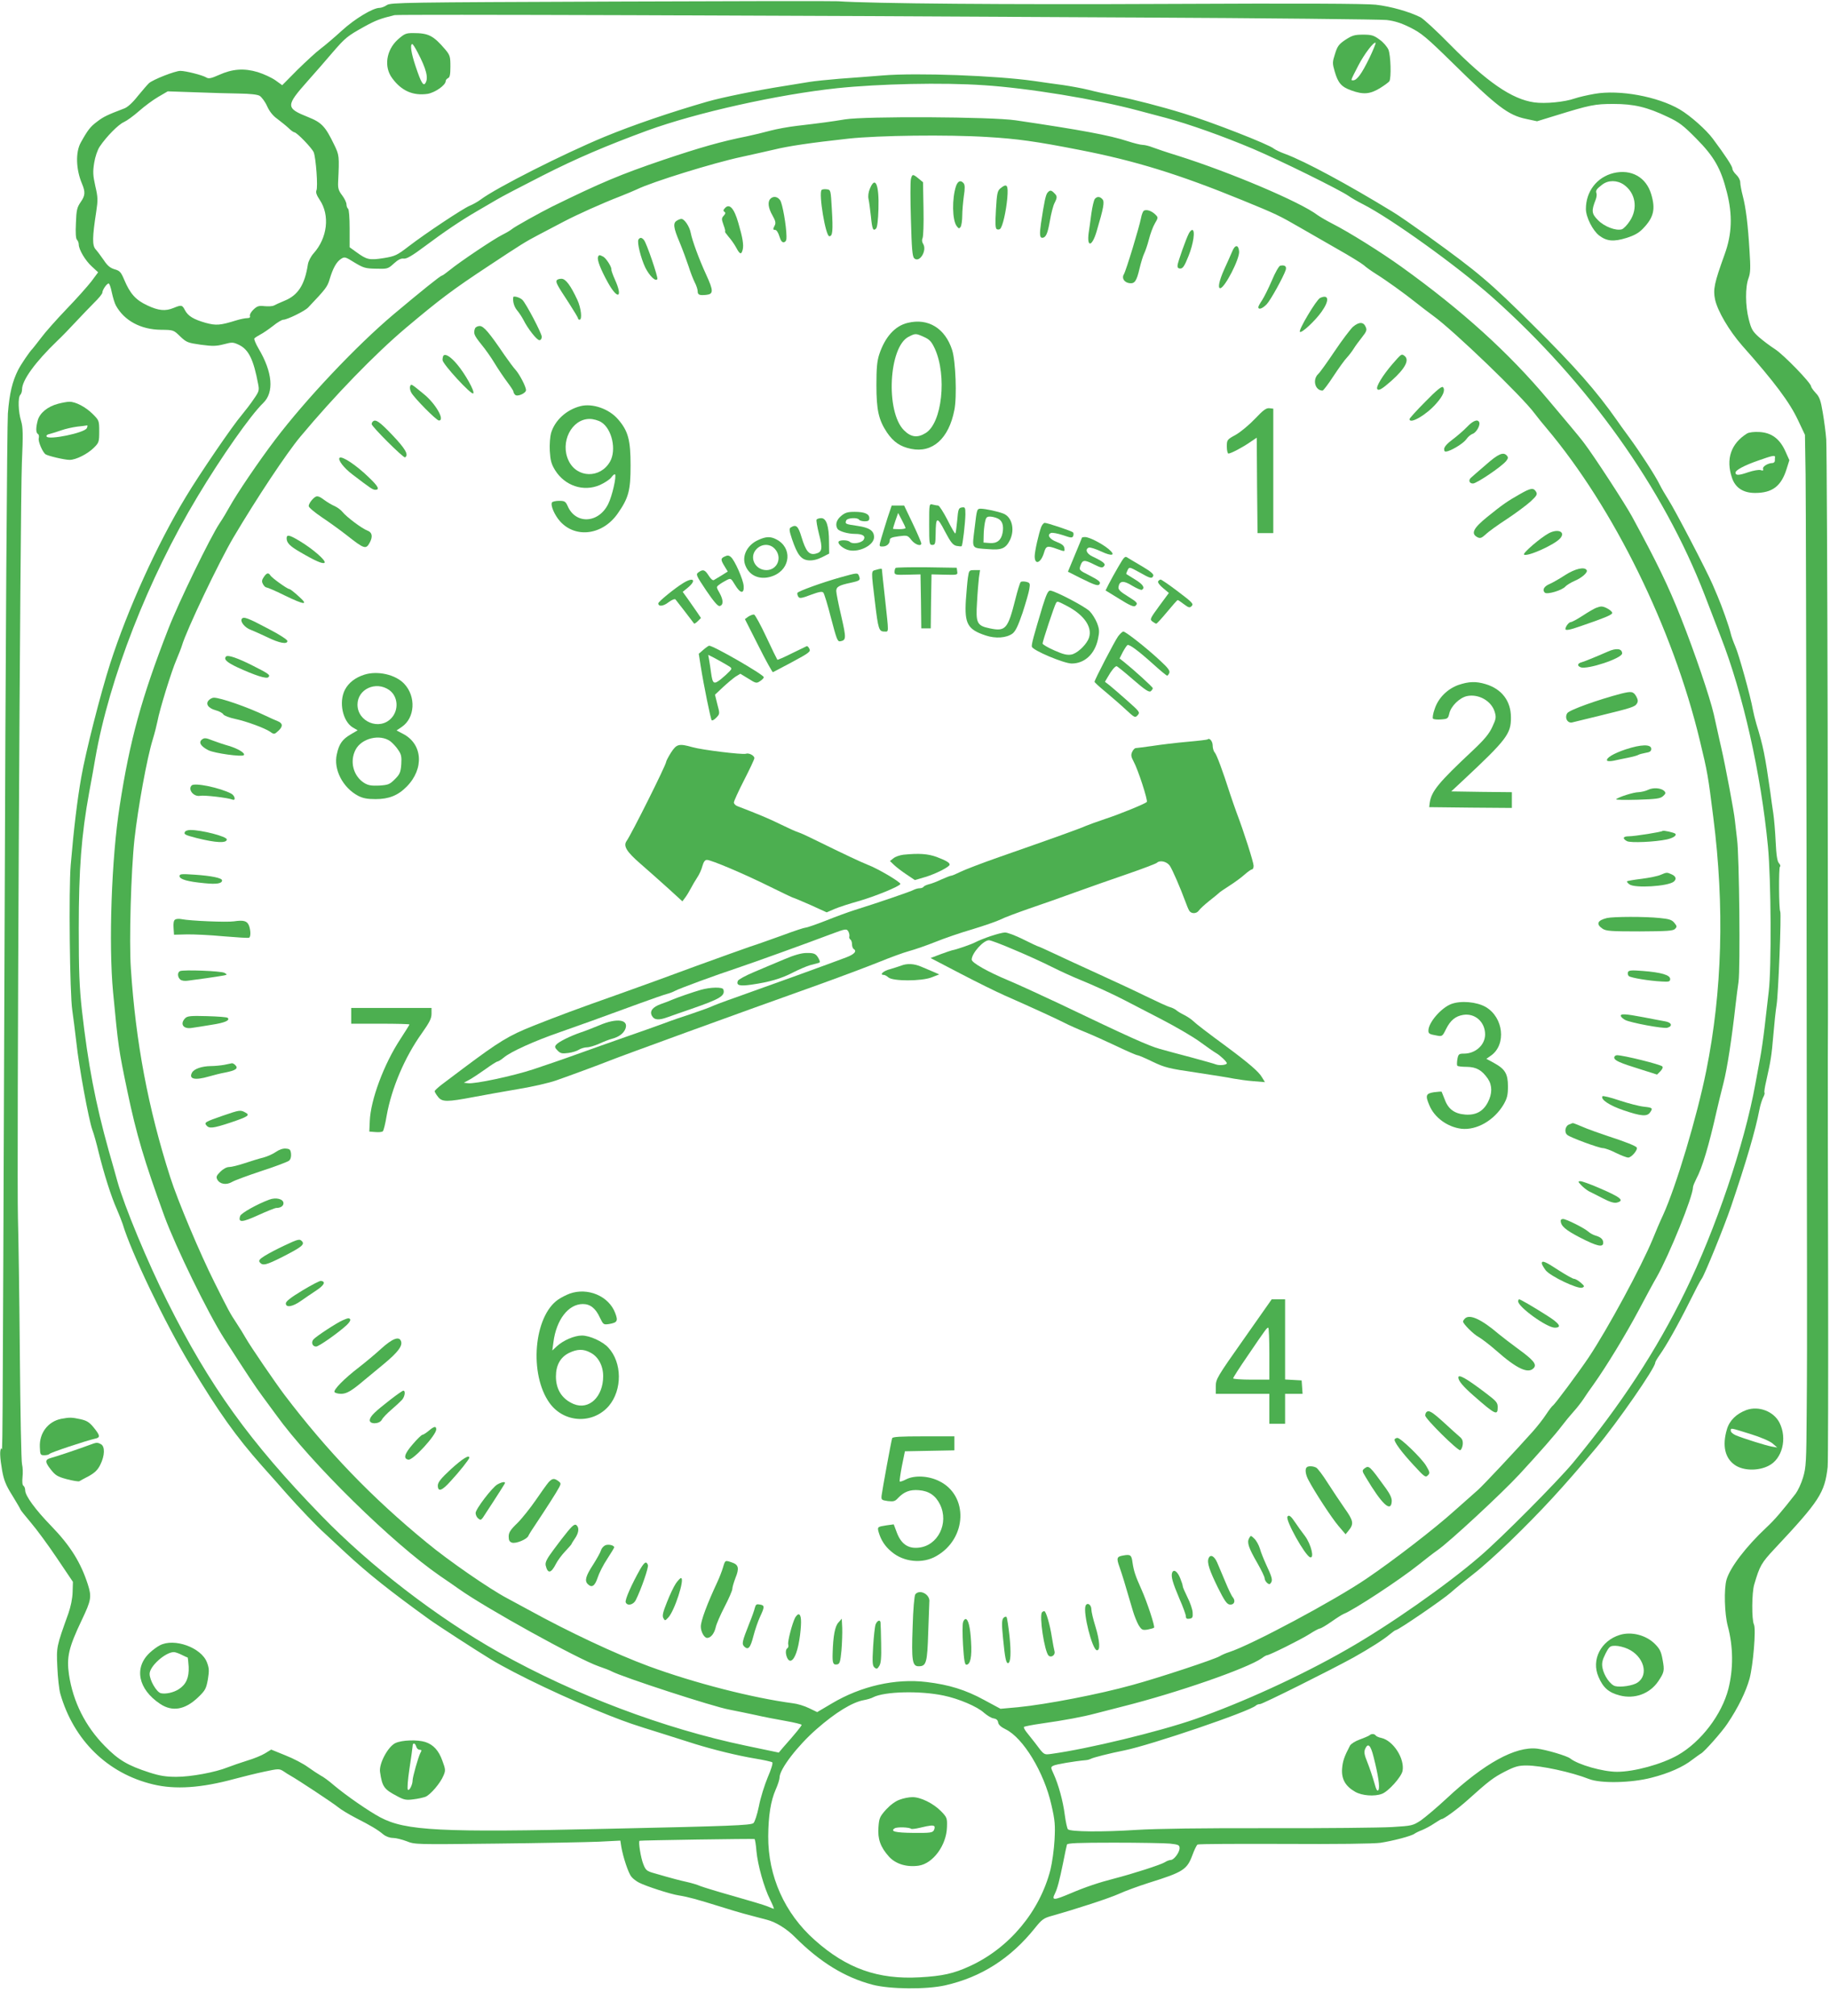 <?xml version="1.0" standalone="no"?>
<!DOCTYPE svg PUBLIC "-//W3C//DTD SVG 20010904//EN"
 "http://www.w3.org/TR/2001/REC-SVG-20010904/DTD/svg10.dtd">
<svg version="1.0" xmlns="http://www.w3.org/2000/svg"
 width="1162pt" height="1280pt" viewBox="0 0 1162 1280"
 preserveAspectRatio="xMidYMid meet">
<g transform="translate(0,1280) scale(0.1,-0.1)"
fill="#4caf50" stroke="none">
<path d="M3880 12790 c-1308 -5 -1398 -6 -1423 -22 -14 -10 -36 -18 -47 -18
-42 0 -157 -69 -240 -145 -47 -43 -107 -94 -135 -115 -27 -20 -93 -81 -147
-134 l-96 -97 -43 31 c-24 17 -74 40 -112 52 -87 26 -161 21 -247 -18 -49 -22
-66 -25 -80 -16 -24 15 -131 42 -165 42 -33 0 -173 -55 -199 -78 -10 -9 -42
-47 -72 -83 -32 -41 -65 -71 -86 -78 -105 -40 -131 -52 -171 -83 -43 -32 -59
-52 -104 -133 -34 -61 -31 -169 7 -260 23 -54 21 -77 -7 -117 -24 -35 -28 -51
-31 -135 -3 -62 -1 -98 7 -106 6 -6 11 -19 11 -29 0 -32 41 -102 83 -140 l40
-37 -43 -58 c-25 -32 -96 -112 -160 -178 -63 -66 -135 -147 -159 -180 -25 -33
-50 -64 -55 -70 -17 -16 -72 -97 -91 -134 -37 -74 -55 -149 -65 -276 -5 -74
-15 -1492 -21 -3310 -14 -3637 -12 -3251 -21 -3261 -11 -11 -9 -59 6 -144 11
-60 24 -92 65 -157 28 -46 51 -85 51 -88 0 -3 30 -40 66 -83 36 -42 111 -144
166 -226 l101 -150 -2 -65 c-1 -41 -12 -93 -27 -136 -76 -212 -76 -211 -70
-340 3 -66 11 -142 19 -170 85 -295 300 -506 589 -575 141 -34 305 -23 518 35
52 14 137 35 189 46 89 19 94 19 120 3 14 -10 35 -23 46 -29 45 -25 272 -175
302 -200 18 -15 68 -45 110 -67 98 -50 140 -75 176 -105 17 -14 42 -23 62 -23
19 0 58 -10 87 -21 52 -21 59 -21 568 -15 283 3 577 9 652 12 l137 7 6 -39
c11 -65 45 -168 64 -190 9 -12 31 -29 49 -38 45 -23 199 -73 252 -81 57 -9
116 -25 260 -70 63 -20 131 -40 150 -45 19 -5 53 -14 75 -20 22 -6 56 -15 76
-20 55 -14 126 -58 177 -110 159 -159 315 -255 492 -302 111 -29 343 -31 462
-4 229 52 415 171 569 363 44 55 56 64 107 78 160 45 365 112 427 140 39 18
124 49 190 70 218 68 242 84 276 175 12 33 27 64 33 68 6 4 254 5 551 4 328
-2 567 1 610 7 79 12 198 43 217 58 7 5 29 16 48 23 19 8 54 26 77 42 23 15
44 28 48 28 13 0 102 65 162 119 139 125 165 144 238 182 65 33 87 39 138 39
91 0 285 -42 397 -86 74 -29 268 -25 395 8 111 28 203 69 261 115 22 16 46 34
55 39 22 12 135 140 167 189 70 104 118 204 141 286 23 87 42 314 28 344 -15
30 -14 204 2 255 35 119 45 136 130 227 285 304 317 354 336 518 3 27 4 556 3
1175 -2 619 -2 1260 -2 1425 1 165 1 314 1 330 0 17 -1 815 -2 1775 -2 960 -6
1779 -9 1820 -3 41 -13 118 -22 170 -13 79 -21 100 -45 125 -16 17 -29 36 -29
41 0 22 -173 200 -228 236 -31 20 -78 55 -104 78 -40 36 -48 50 -64 113 -22
85 -23 205 -1 262 12 33 13 65 6 170 -10 168 -23 275 -43 351 -9 34 -16 73
-16 86 0 14 -11 35 -25 48 -14 13 -25 31 -25 39 0 16 -45 84 -124 190 -43 58
-144 147 -210 186 -140 82 -383 127 -541 99 -46 -8 -102 -21 -125 -29 -65 -23
-189 -35 -259 -25 -141 20 -299 129 -533 366 -84 86 -169 164 -188 174 -72 36
-188 69 -284 80 -69 7 -477 9 -1320 5 -1031 -5 -1871 2 -2096 17 -25 2 -673 1
-1440 -2z m3320 -101 c844 -4 1567 -12 1605 -16 50 -6 92 -19 150 -48 70 -35
102 -61 270 -226 282 -277 351 -330 465 -354 l70 -15 117 36 c220 68 250 74
368 74 130 0 214 -20 344 -82 73 -34 100 -55 181 -137 114 -115 157 -190 195
-341 37 -145 33 -265 -14 -395 -66 -183 -74 -222 -61 -286 16 -74 89 -198 172
-293 207 -233 302 -361 355 -474 l44 -93 4 -252 c2 -139 4 -1208 6 -2377 1
-1169 2 -2375 3 -2680 1 -305 0 -710 -2 -899 -2 -315 -4 -349 -23 -412 -11
-38 -33 -84 -47 -103 -85 -109 -133 -166 -186 -215 -130 -122 -230 -253 -253
-331 -17 -59 -13 -216 8 -295 35 -131 36 -270 4 -398 -42 -164 -174 -337 -321
-421 -102 -58 -277 -106 -386 -106 -90 0 -248 45 -298 85 -20 16 -151 55 -209
62 -138 16 -336 -93 -575 -316 -61 -57 -135 -119 -163 -139 -52 -34 -56 -35
-186 -43 -73 -4 -423 -8 -777 -7 -426 1 -713 -3 -845 -11 -215 -14 -418 -12
-434 4 -5 6 -14 47 -20 92 -11 86 -39 190 -71 260 -19 41 -19 43 -1 52 15 8
129 28 207 35 11 1 24 5 30 8 12 8 123 36 214 54 168 34 797 248 835 285 5 5
17 9 26 9 16 0 443 213 594 296 100 56 193 115 230 147 18 15 35 27 39 27 15
0 300 195 348 238 29 26 94 79 143 117 50 38 153 131 231 206 199 193 336 341
551 598 132 158 373 505 373 538 0 6 13 28 28 49 42 59 115 188 189 336 36 73
71 140 78 148 17 21 145 335 187 460 95 280 154 480 180 615 5 27 16 61 23 76
8 14 12 29 9 31 -3 3 2 36 11 74 29 130 34 159 45 289 6 72 15 159 21 195 11
68 31 579 23 592 -9 14 -10 279 -2 285 5 3 3 12 -6 22 -11 12 -17 50 -21 136
-3 66 -10 147 -15 180 -5 33 -14 94 -19 135 -34 237 -45 292 -89 435 -8 28
-18 68 -22 90 -14 81 -89 351 -111 400 -12 28 -26 66 -30 85 -9 40 -57 175
-83 235 -9 22 -24 56 -32 75 -40 92 -237 470 -280 537 -18 28 -43 71 -55 95
-29 59 -121 201 -194 301 -33 45 -68 93 -77 107 -131 187 -268 343 -533 605
-276 274 -345 333 -665 564 -91 65 -194 137 -230 158 -283 173 -554 319 -678
365 -31 11 -64 27 -73 34 -31 27 -397 170 -574 224 -139 43 -317 89 -420 109
-60 12 -144 30 -185 41 -41 10 -113 23 -160 30 -47 6 -130 18 -185 26 -239 34
-744 53 -960 35 -77 -6 -201 -16 -275 -21 -74 -6 -160 -15 -190 -20 -30 -5
-102 -17 -160 -26 -172 -27 -394 -72 -488 -99 -235 -68 -470 -148 -652 -223
-263 -109 -688 -324 -788 -399 -17 -13 -49 -31 -69 -39 -45 -19 -280 -175
-388 -258 -74 -57 -86 -63 -160 -75 -90 -14 -106 -10 -172 38 l-43 31 0 119
c0 69 -4 122 -10 126 -5 3 -10 16 -10 27 0 12 -12 37 -27 57 -23 30 -28 45
-26 86 8 166 7 170 -25 236 -56 116 -79 141 -164 175 -145 58 -145 71 -4 230
45 50 115 131 156 179 85 98 94 105 205 167 71 39 100 50 190 72 23 6 2449 -2
4695 -15z m-954 -430 c280 -18 714 -89 978 -160 39 -10 121 -32 181 -48 148
-40 359 -115 551 -196 174 -74 547 -258 607 -299 21 -15 62 -38 90 -52 181
-92 602 -395 824 -592 607 -541 1085 -1211 1348 -1892 37 -96 83 -215 102
-265 140 -358 255 -869 299 -1330 20 -210 23 -771 5 -920 -6 -55 -18 -156 -26
-225 -8 -69 -21 -159 -29 -200 -8 -41 -21 -115 -30 -163 -70 -385 -251 -919
-445 -1317 -184 -377 -411 -723 -712 -1087 -97 -117 -458 -481 -593 -596 -212
-183 -575 -437 -845 -591 -289 -166 -665 -338 -964 -442 -231 -80 -677 -188
-909 -220 -51 -7 -47 -9 -107 71 -17 22 -41 52 -53 67 -12 15 -19 30 -16 33 3
3 52 13 109 21 154 22 265 43 344 64 39 10 117 30 175 45 346 87 788 241 882
306 14 11 29 19 33 19 15 0 216 100 269 134 31 20 61 36 67 36 6 0 39 19 73
43 34 24 69 46 77 49 65 25 357 217 477 313 41 33 95 75 121 93 77 54 405 358
519 481 129 140 226 250 272 311 19 25 51 64 71 86 21 23 49 59 63 80 14 22
43 64 65 94 79 111 200 309 286 470 48 91 99 185 114 210 80 141 231 513 231
572 0 7 10 31 21 53 37 68 80 211 129 430 10 44 30 125 44 180 23 90 52 276
77 500 5 44 13 107 18 140 12 82 5 799 -9 905 -5 47 -12 101 -14 121 -4 49
-61 351 -86 459 -4 19 -13 55 -18 80 -6 25 -19 86 -30 135 -25 108 -120 389
-208 611 -80 203 -153 353 -311 644 -44 81 -242 385 -303 465 -16 22 -55 69
-85 105 -30 36 -94 112 -142 169 -252 301 -549 570 -933 846 -132 95 -339 224
-442 276 -35 18 -76 42 -93 54 -109 83 -553 271 -885 376 -69 21 -142 46 -163
54 -20 8 -48 15 -61 15 -13 0 -57 11 -97 24 -113 37 -295 71 -709 132 -152 23
-958 27 -1085 6 -85 -14 -151 -23 -305 -41 -52 -6 -129 -20 -170 -31 -41 -11
-106 -27 -145 -35 -165 -33 -298 -71 -530 -149 -277 -94 -400 -146 -710 -298
-76 -38 -238 -128 -255 -143 -8 -7 -35 -23 -59 -35 -55 -27 -272 -173 -333
-223 -25 -20 -48 -37 -52 -37 -9 0 -132 -99 -307 -246 -236 -199 -557 -539
-752 -796 -104 -137 -241 -339 -290 -427 -17 -31 -44 -76 -61 -101 -59 -87
-263 -507 -328 -675 -169 -434 -244 -706 -308 -1122 -52 -330 -71 -878 -42
-1183 33 -345 34 -357 91 -630 57 -272 106 -438 234 -790 72 -197 277 -617
381 -780 143 -223 198 -306 242 -365 29 -39 68 -92 86 -117 219 -305 743 -819
1043 -1025 44 -30 98 -67 120 -83 172 -122 752 -443 886 -490 35 -12 72 -26
82 -32 70 -37 647 -225 747 -243 47 -9 123 -25 170 -35 47 -11 131 -27 188
-37 56 -10 102 -21 102 -25 0 -7 -40 -56 -118 -144 l-27 -32 -210 44 c-521
109 -1084 322 -1566 592 -393 221 -818 548 -1129 869 -453 466 -709 822 -976
1356 -126 250 -275 609 -319 767 -7 25 -31 113 -55 195 -84 301 -131 546 -170
891 -16 147 -20 244 -20 521 0 374 17 592 66 861 14 75 32 173 39 217 89 508
336 1141 648 1660 152 254 339 520 418 596 71 68 60 196 -30 347 -17 29 -29
58 -26 63 4 5 21 16 38 25 18 9 54 34 81 55 27 22 56 39 65 39 24 0 137 55
158 78 112 118 122 131 136 179 21 70 43 110 72 129 23 15 27 14 86 -23 57
-34 69 -38 137 -39 72 -2 76 -1 113 33 26 24 46 34 63 31 18 -2 53 18 133 78
126 94 228 163 333 224 41 24 98 57 125 73 28 17 158 85 290 152 214 109 407
191 665 286 313 114 829 229 1205 269 268 28 670 37 931 19z m-4726 -53 c67
-1 113 -6 128 -14 13 -8 35 -37 48 -66 15 -34 38 -62 65 -81 22 -17 54 -42 70
-57 16 -16 33 -28 38 -28 15 0 111 -99 123 -127 14 -35 28 -223 17 -243 -5
-11 2 -31 21 -59 66 -98 49 -242 -39 -340 -17 -19 -33 -50 -36 -70 -20 -129
-62 -195 -147 -230 -29 -12 -60 -26 -69 -31 -9 -5 -36 -6 -59 -4 -36 4 -47 1
-71 -22 -15 -14 -25 -33 -22 -40 3 -9 -2 -14 -17 -14 -12 0 -43 -6 -69 -14
-103 -32 -128 -34 -195 -16 -77 22 -112 43 -132 81 -17 33 -22 34 -71 14 -53
-22 -96 -18 -168 16 -73 34 -109 74 -146 162 -21 50 -29 58 -61 67 -28 8 -46
23 -69 58 -18 26 -41 57 -52 69 -22 25 -21 77 4 239 11 73 11 91 -6 163 -15
68 -16 90 -7 147 6 38 21 82 35 103 43 64 119 141 154 156 18 8 61 39 96 70
34 30 89 71 122 90 l60 35 175 -6 c96 -4 222 -7 280 -8z m4750 -276 c188 -11
310 -28 585 -82 350 -68 630 -154 1033 -319 216 -88 239 -100 367 -174 50 -29
155 -89 235 -135 80 -45 156 -92 170 -104 14 -13 48 -37 75 -54 66 -41 184
-126 254 -182 31 -25 81 -63 111 -85 128 -92 564 -511 645 -621 16 -21 50 -64
76 -94 426 -506 801 -1270 972 -1980 49 -202 53 -226 86 -490 72 -566 57
-1104 -45 -1610 -59 -292 -191 -733 -274 -915 -18 -38 -47 -106 -65 -151 -72
-175 -286 -571 -408 -754 -64 -95 -214 -297 -227 -305 -5 -3 -25 -29 -44 -58
-19 -29 -57 -77 -83 -106 -105 -118 -320 -347 -348 -371 -16 -14 -84 -74 -150
-133 -123 -111 -383 -312 -557 -430 -202 -138 -733 -422 -873 -467 -22 -7 -49
-19 -60 -26 -30 -19 -389 -138 -555 -183 -212 -59 -544 -123 -726 -141 l-111
-10 -104 56 c-117 64 -223 97 -366 114 -198 24 -416 -26 -601 -136 l-93 -55
-52 25 c-28 14 -74 28 -102 31 -256 34 -624 128 -915 235 -211 78 -509 218
-765 359 -38 21 -99 54 -135 73 -110 58 -370 237 -510 353 -350 287 -630 578
-905 940 -60 80 -214 305 -244 358 -13 23 -40 67 -60 97 -40 60 -50 79 -138
255 -94 187 -236 525 -282 670 -141 440 -219 857 -250 1325 -12 173 1 621 23
823 23 203 79 513 116 632 12 39 25 91 30 116 13 72 89 318 120 389 15 36 31
76 35 90 28 97 234 529 327 687 150 253 336 533 425 640 217 260 473 524 668
689 221 186 298 244 530 397 201 133 231 152 315 196 41 21 113 59 160 84 86
45 241 115 360 161 36 14 83 34 105 44 96 47 486 168 665 206 69 15 161 36
205 46 89 22 229 43 475 70 189 20 624 26 880 10z m-5560 -987 c7 -32 18 -69
26 -83 53 -96 158 -153 287 -154 78 -1 79 -1 121 -42 40 -38 48 -41 132 -53
75 -10 98 -9 145 3 53 14 59 14 97 -4 61 -30 92 -93 121 -248 8 -40 6 -48 -27
-95 -19 -29 -54 -74 -77 -102 -60 -70 -269 -377 -355 -520 -183 -302 -369
-713 -480 -1057 -62 -193 -157 -567 -184 -723 -25 -142 -47 -322 -67 -557 -13
-155 -6 -823 10 -923 6 -38 17 -131 26 -205 16 -153 78 -488 101 -553 9 -23
27 -87 40 -142 34 -138 81 -286 115 -361 15 -35 32 -78 38 -96 52 -176 268
-628 428 -893 183 -304 289 -453 457 -643 56 -62 126 -142 156 -176 74 -84
196 -212 245 -255 22 -20 80 -74 130 -121 140 -130 282 -243 530 -422 57 -41
295 -195 390 -253 162 -98 496 -256 755 -358 121 -47 138 -53 340 -116 69 -22
161 -51 205 -65 117 -36 266 -73 380 -92 55 -9 104 -20 109 -24 5 -5 -8 -47
-29 -95 -20 -48 -46 -130 -56 -183 -11 -54 -27 -102 -35 -108 -18 -14 -146
-19 -929 -36 -1060 -24 -1279 -13 -1441 73 -73 39 -216 138 -292 202 -31 27
-70 56 -87 64 -16 9 -52 33 -80 53 -27 20 -91 54 -142 74 l-91 37 -39 -24
c-21 -13 -72 -34 -113 -46 -41 -13 -97 -32 -125 -43 -77 -31 -231 -60 -325
-60 -66 0 -104 6 -170 27 -139 45 -197 79 -285 169 -123 125 -201 280 -227
453 -16 111 -2 172 82 348 59 124 63 146 38 224 -45 140 -111 246 -232 371
-102 105 -166 193 -166 227 0 12 -5 25 -11 29 -7 4 -9 24 -6 55 3 26 2 62 -3
81 -5 18 -11 337 -14 708 -3 371 -9 756 -12 855 -8 248 14 4528 25 4797 8 181
7 225 -5 265 -18 58 -21 150 -5 166 6 6 11 21 11 34 0 58 82 172 223 308 29
27 81 81 117 120 36 38 88 93 117 122 29 28 53 57 53 65 0 17 28 58 40 58 5 0
14 -26 20 -57z m5282 -8909 c96 -20 214 -70 257 -110 20 -17 47 -34 61 -35 17
-3 26 -11 28 -26 2 -14 18 -29 47 -43 112 -54 245 -274 291 -480 23 -99 25
-130 20 -222 -3 -59 -15 -145 -26 -190 -68 -265 -261 -497 -512 -612 -102 -47
-173 -63 -318 -71 -265 -15 -464 56 -666 236 -192 170 -297 406 -296 659 1
132 16 225 47 296 14 31 25 66 25 78 0 53 115 202 235 307 122 107 228 171
300 184 22 4 49 12 59 18 72 37 296 43 448 11z m-1189 -986 c8 -89 48 -232 87
-310 16 -32 26 -58 24 -58 -3 0 -21 7 -42 16 -20 8 -116 37 -212 64 -96 27
-191 56 -212 64 -20 9 -58 20 -85 26 -45 10 -89 21 -209 56 -47 13 -54 19 -69
57 -16 39 -33 144 -24 149 5 3 722 14 730 11 3 -1 9 -35 12 -75z m2626 46 c54
-6 61 -9 61 -29 0 -27 -36 -75 -56 -75 -8 0 -25 -6 -37 -14 -25 -16 -202 -73
-322 -104 -94 -24 -184 -54 -275 -93 -111 -47 -124 -47 -101 -1 15 30 29 84
51 192 11 58 23 111 25 118 3 9 72 12 298 12 162 0 322 -3 356 -6z"/>
<path d="M2525 12548 c-73 -67 -88 -173 -35 -244 59 -81 132 -113 225 -100 47
8 115 55 115 81 0 7 7 15 15 19 11 4 15 22 15 74 0 63 -3 72 -32 107 -77 90
-107 105 -205 105 -46 0 -55 -4 -98 -42z m127 -81 c55 -105 70 -163 49 -195
-13 -21 -28 5 -61 104 -29 85 -38 144 -22 144 4 0 19 -24 34 -53z"/>
<path d="M8544 12548 c-42 -28 -52 -41 -67 -90 -17 -53 -17 -60 -2 -112 21
-73 43 -98 105 -120 77 -28 119 -24 182 14 29 18 56 38 60 44 13 20 9 165 -6
201 -8 18 -33 48 -57 64 -36 27 -51 31 -104 31 -54 0 -69 -5 -111 -32z m150
-119 c-48 -98 -78 -139 -102 -139 -16 0 -18 -5 33 94 37 72 100 155 110 144 2
-2 -16 -47 -41 -99z"/>
<path d="M10245 11701 c-105 -26 -175 -116 -175 -228 0 -51 43 -137 85 -169
48 -36 91 -40 172 -15 51 16 79 32 105 59 69 71 81 124 53 218 -32 109 -127
162 -240 135z m65 -73 c75 -52 92 -151 39 -231 -16 -25 -39 -49 -51 -53 -37
-11 -111 17 -151 58 -41 41 -43 59 -15 130 6 15 8 34 5 41 -6 17 0 27 37 55
38 29 93 29 136 0z"/>
<path d="M11094 10048 c-103 -64 -137 -163 -96 -283 21 -62 71 -95 146 -95
110 0 166 43 200 151 l18 57 -26 58 c-36 79 -88 117 -165 121 -33 2 -64 -2
-77 -9z m177 -151 c-1 -4 -1 -14 -1 -22 0 -8 -7 -15 -15 -15 -28 0 -66 -23
-60 -37 3 -11 -1 -13 -15 -8 -11 4 -48 -3 -81 -14 -57 -20 -79 -21 -79 -2 0
16 56 46 145 77 90 32 107 35 106 21z"/>
<path d="M11089 3847 c-64 -24 -108 -67 -124 -124 -30 -102 -12 -182 51 -225
53 -37 148 -39 214 -5 87 43 120 174 69 274 -37 72 -132 108 -210 80z m25
-152 c65 -20 123 -45 141 -60 l30 -26 -35 6 c-38 7 -175 50 -227 71 -18 8 -33
20 -33 29 0 20 -5 20 124 -20z"/>
<path d="M10285 2419 c-120 -37 -182 -158 -135 -266 29 -69 65 -100 134 -118
95 -25 191 10 245 89 39 58 41 68 28 138 -9 51 -18 69 -49 100 -56 56 -149 80
-223 57z m50 -88 c103 -46 137 -166 62 -215 -28 -19 -106 -31 -141 -22 -31 8
-72 67 -81 117 -5 28 -1 48 19 88 25 48 29 51 64 51 20 0 55 -9 77 -19z"/>
<path d="M8695 1781 c-6 -4 -33 -16 -61 -26 -28 -10 -55 -27 -62 -39 -36 -69
-46 -97 -50 -146 -5 -66 21 -112 83 -147 43 -25 123 -31 170 -13 41 15 124
108 131 146 14 78 -59 192 -135 209 -17 3 -33 11 -36 16 -8 11 -28 12 -40 0z
m27 -137 c29 -114 41 -191 31 -209 -7 -12 -14 -1 -27 47 -10 35 -29 92 -43
127 -21 52 -23 67 -14 88 18 38 34 23 53 -53z"/>
<path d="M5784 11663 c-4 -15 -4 -130 0 -257 5 -185 9 -234 21 -246 33 -32 83
49 57 91 -8 12 -9 26 -4 37 5 9 8 93 6 186 l-3 169 -28 23 c-36 30 -41 30 -49
-3z"/>
<path d="M6071 11620 c-27 -80 -25 -218 4 -256 13 -17 16 -17 25 -4 5 8 10 40
10 70 0 30 5 86 10 124 8 50 7 72 -1 82 -18 22 -36 16 -48 -16z"/>
<path d="M5524 11603 c-10 -23 -13 -48 -9 -67 4 -17 10 -66 15 -109 8 -83 14
-97 33 -78 7 7 13 53 15 124 5 154 -20 213 -54 130z"/>
<path d="M6351 11603 c-18 -16 -21 -33 -27 -134 -5 -87 -4 -118 5 -124 7 -4
17 -3 22 2 16 16 37 109 45 194 7 86 -1 98 -45 62z"/>
<path d="M5217 11594 c-20 -21 25 -294 49 -294 21 0 24 34 16 170 -7 124 -7
125 -32 128 -14 2 -29 0 -33 -4z"/>
<path d="M6651 11576 c-11 -13 -21 -60 -41 -194 -10 -69 -8 -92 8 -92 23 1 34
26 48 105 8 49 22 101 30 116 18 35 18 44 -2 63 -19 20 -28 20 -43 2z"/>
<path d="M4892 11538 c-19 -19 -14 -59 13 -106 19 -33 22 -48 15 -62 -13 -25
-13 -30 3 -30 8 0 19 -18 26 -41 9 -29 17 -39 29 -37 12 3 17 13 16 38 -1 67
-25 205 -40 228 -16 24 -43 29 -62 10z"/>
<path d="M6952 11537 c-6 -7 -16 -49 -22 -92 -6 -44 -13 -99 -17 -122 -13 -96
21 -91 50 7 45 151 51 188 38 204 -16 19 -35 20 -49 3z"/>
<path d="M4601 11476 c-9 -10 -9 -16 -1 -21 8 -5 7 -12 -4 -24 -15 -16 -15
-22 -2 -59 9 -23 13 -42 10 -42 -4 0 7 -15 22 -33 16 -18 38 -49 49 -70 23
-43 32 -46 41 -12 7 30 0 75 -28 170 -27 95 -58 127 -87 91z"/>
<path d="M7263 11462 c-6 -4 -14 -25 -18 -47 -10 -54 -95 -335 -109 -357 -15
-24 3 -52 36 -56 33 -4 45 12 64 94 9 38 22 80 29 94 7 14 21 54 30 89 9 36
26 82 38 102 22 38 22 38 2 58 -24 23 -56 33 -72 23z"/>
<path d="M4298 11399 c-26 -15 -22 -45 18 -139 19 -46 44 -114 56 -150 11 -36
29 -82 39 -102 11 -21 19 -46 19 -57 0 -23 11 -28 56 -23 45 5 45 26 -2 128
-46 100 -89 218 -98 265 -7 40 -40 89 -59 89 -7 0 -20 -5 -29 -11z"/>
<path d="M7549 11318 c-18 -34 -70 -181 -72 -203 -1 -14 4 -20 18 -20 16 0 27
17 52 80 31 77 44 165 23 165 -5 0 -15 -10 -21 -22z"/>
<path d="M4054 11279 c-10 -17 15 -119 44 -179 27 -53 65 -90 76 -72 6 10 -68
228 -85 248 -14 17 -25 18 -35 3z"/>
<path d="M7824 11203 c-9 -21 -31 -71 -50 -112 -32 -71 -43 -121 -26 -121 28
0 125 188 120 234 -4 44 -26 44 -44 -1z"/>
<path d="M3797 11168 c-6 -19 16 -77 63 -162 62 -112 97 -98 45 18 -14 31 -24
60 -23 64 4 14 -32 71 -51 82 -25 13 -28 13 -34 -2z"/>
<path d="M8129 11113 c-8 -2 -32 -43 -53 -94 -21 -49 -49 -105 -62 -125 -13
-19 -24 -39 -24 -44 0 -19 26 -10 53 18 25 26 107 175 121 218 7 23 -6 33 -35
27z"/>
<path d="M3535 11020 c-7 -12 2 -30 76 -142 32 -50 59 -94 59 -99 0 -5 5 -9
10 -9 18 0 10 74 -14 126 -43 92 -74 134 -101 134 -13 0 -27 -4 -30 -10z"/>
<path d="M3259 10913 c-4 -29 6 -61 24 -83 12 -14 30 -41 40 -60 29 -58 86
-130 102 -130 9 0 15 9 15 22 0 21 -100 212 -123 234 -16 16 -57 27 -58 17z"/>
<path d="M8382 10908 c-24 -12 -139 -205 -128 -215 10 -11 98 71 138 128 51
72 46 113 -10 87z"/>
<path d="M5764 10750 c-81 -19 -144 -89 -181 -200 -14 -43 -18 -86 -18 -195 0
-159 14 -221 67 -301 41 -60 84 -90 153 -104 136 -28 240 65 275 247 17 83 8
311 -14 380 -44 138 -152 205 -282 173z m104 -90 c35 -16 47 -29 68 -74 78
-172 46 -473 -59 -536 -52 -32 -93 -26 -137 18 -118 118 -97 531 30 594 43 22
45 22 98 -2z"/>
<path d="M8591 10725 c-16 -15 -68 -83 -115 -153 -47 -70 -94 -136 -105 -146
-39 -36 -21 -106 27 -106 5 0 37 42 70 93 33 50 71 103 85 117 13 14 32 39 42
55 10 17 34 49 53 73 30 38 33 47 23 68 -14 31 -42 31 -80 -1z"/>
<path d="M3016 10714 c-11 -30 -6 -43 39 -99 25 -30 64 -85 86 -122 23 -38 59
-91 80 -119 21 -28 39 -55 39 -60 0 -6 5 -15 11 -21 14 -14 69 10 69 30 0 22
-41 100 -65 127 -13 14 -45 57 -72 96 -97 143 -132 184 -157 184 -13 0 -27 -7
-30 -16z"/>
<path d="M2816 10542 c-3 -3 -6 -15 -6 -28 0 -25 183 -224 195 -212 12 11 -52
125 -102 184 -40 48 -74 70 -87 56z"/>
<path d="M8842 10489 c-62 -72 -106 -144 -97 -159 8 -13 29 -2 89 51 90 80
119 136 82 161 -17 12 -18 11 -74 -53z"/>
<path d="M2604 10347 c-3 -9 0 -26 7 -39 18 -34 160 -178 176 -178 40 0 -20
106 -95 167 -84 69 -81 67 -88 50z"/>
<path d="M9051 10250 c-56 -56 -101 -106 -101 -111 0 -35 107 26 170 99 44 49
59 87 42 104 -7 7 -41 -20 -111 -92z"/>
<path d="M3685 10221 c-89 -23 -162 -90 -186 -171 -6 -21 -10 -71 -8 -112 4
-62 9 -83 34 -124 62 -99 180 -138 283 -94 29 13 62 34 73 48 10 14 21 23 24
20 11 -11 -18 -138 -43 -188 -61 -124 -208 -131 -258 -12 -13 28 -19 32 -54
32 -21 0 -42 -5 -45 -10 -11 -18 16 -81 52 -121 99 -109 270 -86 365 50 70
100 82 147 82 306 0 160 -15 218 -79 292 -57 67 -163 104 -240 84z m132 -101
c69 -42 99 -178 56 -252 -62 -107 -209 -104 -262 6 -57 117 18 266 133 266 23
0 55 -9 73 -20z"/>
<path d="M7970 10142 c-36 -38 -91 -84 -122 -102 -57 -31 -58 -33 -58 -76 0
-24 5 -44 10 -44 15 0 88 38 137 72 l43 29 2 -303 3 -303 50 0 50 0 0 395 0
395 -25 3 c-20 2 -39 -12 -90 -66z"/>
<path d="M2367 10123 c-4 -3 -7 -11 -7 -16 0 -15 202 -217 212 -211 25 15 2
55 -81 142 -81 85 -107 103 -124 85z"/>
<path d="M9315 10089 c-22 -23 -64 -59 -92 -80 -34 -25 -53 -47 -53 -60 0 -16
4 -19 23 -14 40 13 104 54 120 79 9 13 26 27 37 31 23 7 50 53 43 73 -9 23
-39 12 -78 -29z"/>
<path d="M9435 9849 c-44 -38 -86 -74 -92 -80 -21 -16 -15 -39 10 -39 23 0
179 105 210 142 13 16 15 24 6 34 -22 27 -55 13 -134 -57z"/>
<path d="M2156 9893 c-12 -13 28 -65 81 -105 117 -89 128 -97 146 -98 30 0 19
22 -41 79 -80 78 -171 138 -186 124z"/>
<path d="M9650 9662 c-78 -44 -111 -67 -206 -144 -89 -72 -106 -106 -63 -129
18 -9 26 -6 53 18 17 17 77 60 134 97 56 37 123 87 150 111 40 37 45 46 36 62
-17 28 -34 25 -104 -15z"/>
<path d="M1982 9627 c-12 -13 -22 -31 -22 -40 0 -9 36 -39 83 -71 45 -30 116
-81 158 -114 114 -90 123 -92 148 -45 19 37 14 63 -16 74 -35 13 -132 86 -157
117 -11 14 -33 30 -50 38 -17 7 -46 24 -65 38 -43 32 -52 32 -79 3z"/>
<path d="M5900 9471 c0 -124 1 -131 20 -131 18 0 20 7 21 68 1 113 9 115 59
18 37 -70 50 -86 73 -92 16 -3 30 -4 33 -2 7 7 23 148 24 201 0 45 -2 48 -22
45 -21 -3 -24 -10 -30 -82 -4 -43 -9 -81 -12 -83 -3 -3 -25 36 -50 86 -26 50
-52 91 -59 91 -6 0 -22 3 -34 6 -23 6 -23 6 -23 -125z"/>
<path d="M5636 9513 c-13 -43 -32 -102 -40 -130 -15 -53 -15 -53 8 -53 26 0
46 17 46 41 0 13 13 18 57 24 54 7 57 6 80 -24 23 -29 63 -43 63 -21 0 5 -24
62 -54 125 l-55 115 -39 0 -40 0 -26 -77z m114 -65 c0 -5 -18 -8 -40 -8 -22 0
-40 1 -40 3 0 2 7 25 16 52 l17 48 23 -44 c13 -24 23 -47 24 -51z"/>
<path d="M6189 9450 c-17 -139 -24 -129 88 -137 84 -7 110 5 137 60 31 67 11
145 -43 166 -36 14 -111 30 -142 31 -26 0 -26 -1 -40 -120z m146 58 c29 -13
40 -44 31 -92 -9 -47 -36 -68 -83 -64 l-38 3 1 45 c0 25 4 62 8 83 6 30 11 37
31 37 13 0 36 -5 50 -12z"/>
<path d="M5341 9524 c-30 -25 -39 -56 -23 -82 11 -16 66 -32 112 -32 48 0 68
-14 54 -37 -13 -21 -71 -30 -87 -14 -13 13 -64 14 -72 2 -8 -15 32 -48 67 -55
68 -14 158 34 158 83 0 41 -29 61 -106 72 -76 11 -79 12 -71 34 7 17 72 21 82
5 3 -5 19 -10 36 -10 22 0 29 5 29 20 0 27 -30 40 -94 40 -44 0 -60 -5 -85
-26z"/>
<path d="M5185 9501 c-3 -6 4 -46 15 -90 25 -95 21 -117 -22 -127 -41 -9 -61
15 -89 107 -21 70 -34 81 -68 60 -11 -7 -10 -20 8 -74 34 -100 58 -131 106
-135 26 -2 55 5 85 20 l45 23 -1 75 c0 99 -17 150 -49 150 -13 0 -26 -4 -30
-9z"/>
<path d="M6611 9453 c-15 -40 -41 -153 -41 -185 0 -58 39 -44 59 22 13 44 20
47 81 25 53 -19 52 -19 48 6 -2 15 -17 26 -48 38 -46 17 -64 46 -36 57 9 3 42
-3 75 -14 53 -18 60 -19 66 -4 3 8 2 19 -2 22 -10 9 -163 60 -179 60 -7 0 -17
-12 -23 -27z"/>
<path d="M9836 9415 c-53 -28 -168 -127 -159 -136 17 -17 191 60 229 102 37
41 -11 64 -70 34z"/>
<path d="M1820 9382 c0 -29 21 -50 85 -87 97 -57 146 -78 156 -68 12 12 -75
88 -157 137 -66 40 -84 44 -84 18z"/>
<path d="M4814 9371 c-71 -32 -106 -104 -80 -164 28 -69 102 -94 179 -62 108
45 118 178 17 230 -38 20 -66 19 -116 -4z m105 -55 c51 -54 18 -136 -53 -136
-74 1 -112 85 -61 135 33 33 83 34 114 1z"/>
<path d="M6870 9386 c0 -1 -20 -51 -45 -110 l-44 -106 77 -39 c101 -50 118
-55 126 -36 4 11 -13 24 -64 50 -69 35 -69 35 -59 65 13 36 25 37 88 5 42 -21
51 -22 61 -10 13 15 -3 28 -72 61 -39 18 -50 47 -24 57 8 3 42 -8 77 -24 72
-34 97 -26 48 15 -41 34 -122 76 -149 76 -11 0 -20 -2 -20 -4z"/>
<path d="M4603 9267 c-28 -12 -28 -21 -2 -63 l20 -33 -38 -24 c-21 -13 -43
-26 -50 -30 -7 -4 -20 7 -33 28 -24 38 -36 42 -65 21 -18 -13 -15 -19 49 -115
46 -68 74 -101 85 -99 25 5 25 37 1 81 -22 39 -23 40 -4 54 10 8 31 21 47 29
27 14 28 14 55 -31 33 -55 58 -57 54 -5 -3 41 -57 163 -81 183 -12 11 -22 12
-38 4z"/>
<path d="M7102 9203 c-22 -37 -49 -87 -61 -110 l-21 -42 88 -54 c62 -39 91
-52 100 -45 20 17 15 23 -49 63 -46 28 -59 42 -57 57 6 41 32 44 87 9 29 -17
56 -29 62 -26 21 13 6 35 -43 65 -29 18 -54 34 -56 35 -2 2 2 13 8 25 11 21
11 21 75 -14 70 -40 80 -42 88 -22 4 10 -17 28 -66 57 -40 23 -82 49 -94 56
-20 14 -23 11 -61 -54z"/>
<path d="M5687 9194 c-4 -4 -7 -16 -7 -26 0 -18 7 -19 83 -17 l82 2 3 -171 2
-172 30 0 30 0 2 172 3 171 83 -2 c82 -2 84 -2 80 21 l-3 23 -191 3 c-104 1
-193 -1 -197 -4z"/>
<path d="M5560 9181 c-29 -8 -29 0 -4 -206 20 -169 25 -185 59 -185 30 0 29
-18 5 205 -11 99 -20 183 -20 188 0 8 -5 8 -40 -2z"/>
<path d="M9939 9149 c-35 -23 -79 -48 -97 -56 -37 -15 -51 -38 -33 -56 14 -14
112 15 132 40 8 8 33 24 56 34 48 20 87 55 78 69 -14 23 -73 9 -136 -31z"/>
<path d="M6146 9133 c-4 -27 -9 -91 -13 -144 -9 -150 11 -186 126 -224 63 -21
131 -16 170 12 19 15 35 47 64 132 20 62 40 130 43 151 6 36 4 40 -21 46 -14
3 -30 3 -34 -2 -5 -5 -20 -54 -34 -110 -47 -187 -62 -205 -161 -184 -83 17
-91 33 -82 168 3 59 9 128 12 155 l7 47 -35 0 c-34 0 -35 -1 -42 -47z"/>
<path d="M1675 9136 c-13 -19 -14 -29 -5 -45 6 -12 16 -21 22 -21 6 0 58 -22
114 -50 130 -63 157 -65 89 -5 -27 25 -53 45 -58 45 -13 0 -111 71 -120 86
-12 20 -24 17 -42 -10z"/>
<path d="M5340 9135 c-118 -33 -273 -89 -277 -100 -1 -6 1 -16 6 -24 8 -12 21
-10 79 12 54 20 73 23 80 14 6 -7 28 -79 49 -162 35 -133 41 -150 58 -147 39
7 39 19 7 159 -18 76 -32 148 -32 160 0 27 17 37 93 53 58 13 62 16 51 44 -8
20 -10 20 -114 -9z"/>
<path d="M4340 9099 c-53 -32 -160 -119 -160 -130 0 -22 32 -19 65 7 20 15 39
23 44 18 6 -7 99 -127 118 -153 2 -3 13 4 24 15 l20 20 -27 40 c-15 21 -41 59
-58 83 l-31 43 33 27 c56 47 36 69 -28 30z"/>
<path d="M7354 9109 c-4 -7 9 -25 31 -43 l37 -31 -62 -84 c-57 -78 -60 -84
-43 -97 10 -7 21 -14 25 -14 4 0 35 34 69 75 34 41 64 75 67 75 3 0 21 -12 39
-26 31 -23 37 -25 50 -12 13 14 3 24 -87 92 -55 42 -105 76 -110 76 -5 0 -12
-5 -16 -11z"/>
<path d="M6621 8953 c-58 -193 -72 -244 -69 -259 4 -23 204 -107 253 -107 82
0 147 60 167 156 10 47 9 61 -6 101 -10 25 -31 59 -47 75 -31 31 -223 131
-251 131 -13 0 -24 -24 -47 -97z m149 2 c120 -61 175 -147 139 -218 -22 -42
-73 -87 -106 -93 -26 -5 -52 1 -108 26 -41 18 -75 38 -75 44 0 14 75 240 85
256 8 14 9 14 65 -15z"/>
<path d="M10134 8940 c-11 -4 -49 -26 -84 -49 -35 -23 -69 -41 -76 -41 -12 0
-34 -29 -34 -44 0 -11 28 -6 96 18 149 51 198 71 201 83 4 12 -46 43 -69 42
-7 0 -22 -4 -34 -9z"/>
<path d="M4752 8885 l-22 -16 86 -170 c47 -94 89 -169 92 -167 4 2 60 31 125
66 106 57 116 65 106 83 -5 11 -13 18 -17 16 -4 -2 -47 -23 -95 -46 -48 -24
-89 -42 -91 -40 -2 2 -34 67 -70 144 -36 77 -71 141 -78 143 -7 1 -23 -5 -36
-13z"/>
<path d="M1535 8870 c-11 -17 20 -56 57 -69 18 -7 65 -28 103 -46 79 -39 130
-48 130 -25 0 8 -50 41 -120 77 -132 70 -159 80 -170 63z"/>
<path d="M7100 8760 c-23 -32 -150 -277 -150 -289 0 -4 32 -33 71 -65 38 -32
96 -82 128 -112 56 -52 59 -53 75 -35 16 18 13 22 -66 92 -46 41 -96 84 -112
97 l-30 23 19 32 c21 38 45 67 55 67 4 0 51 -38 105 -85 76 -66 101 -82 112
-74 7 6 13 15 13 19 0 8 -124 120 -183 167 l-28 22 20 40 c12 22 25 42 30 45
11 7 67 -34 166 -123 43 -39 82 -71 86 -71 4 0 10 8 14 18 5 13 -9 32 -57 76
-84 79 -220 186 -235 186 -6 0 -21 -14 -33 -30z"/>
<path d="M4466 8674 l-29 -25 12 -77 c20 -126 63 -336 70 -345 4 -4 17 3 30
17 22 23 22 25 6 84 l-15 61 51 48 c28 26 64 56 80 67 l30 18 51 -31 c47 -30
52 -31 74 -16 13 8 24 20 24 25 0 16 -321 201 -347 200 -4 0 -21 -12 -37 -26z
m142 -92 c42 -24 42 -25 25 -44 -10 -11 -35 -34 -56 -51 -45 -35 -52 -30 -62
42 -3 25 -9 61 -12 79 l-6 34 34 -17 c19 -10 53 -29 77 -43z"/>
<path d="M10210 8663 c-80 -35 -146 -62 -167 -68 -27 -7 -30 -23 -6 -32 42
-16 263 57 263 88 0 31 -36 36 -90 12z"/>
<path d="M1436 8632 c-18 -17 3 -37 71 -69 113 -52 185 -75 197 -63 14 14 5
21 -102 75 -91 46 -155 68 -166 57z"/>
<path d="M2313 8516 c-59 -19 -100 -52 -123 -96 -40 -78 -14 -200 50 -239 l31
-18 -44 -26 c-53 -31 -74 -60 -88 -125 -23 -96 37 -213 135 -265 31 -16 59
-21 111 -21 84 0 142 23 197 79 113 114 102 272 -24 336 l-40 21 34 23 c83 57
91 192 15 273 -55 59 -170 85 -254 58z m158 -97 c57 -40 63 -128 13 -180 -75
-79 -214 -22 -214 87 0 98 116 152 201 93z m8 -326 c14 -11 37 -35 49 -54 20
-28 23 -43 20 -92 -4 -51 -9 -63 -41 -95 -33 -33 -42 -36 -99 -40 -50 -2 -70
1 -96 17 -69 44 -93 137 -54 211 38 73 155 101 221 53z"/>
<path d="M9261 8451 c-70 -25 -128 -82 -151 -152 -11 -30 -15 -58 -11 -62 5
-5 28 -7 52 -5 41 3 44 5 52 39 11 46 64 98 111 109 74 16 156 -30 177 -100
10 -34 9 -44 -15 -95 -20 -44 -49 -79 -123 -149 -221 -207 -265 -261 -275
-336 l-3 -25 263 -3 262 -2 0 50 0 50 -192 2 -193 3 75 70 c278 260 305 296
304 400 0 104 -58 180 -160 211 -62 19 -108 17 -173 -5z"/>
<path d="M10295 8396 c-149 -39 -330 -104 -343 -124 -19 -29 1 -66 31 -59 12
3 90 22 172 42 205 50 227 57 239 78 8 13 7 24 -4 45 -19 32 -30 34 -95 18z"/>
<path d="M1326 8354 c-23 -23 -4 -51 44 -64 22 -6 43 -17 48 -26 5 -8 38 -21
76 -29 71 -15 187 -58 221 -81 25 -18 27 -18 53 6 30 28 28 48 -5 61 -16 6
-50 22 -78 35 -112 54 -285 114 -327 114 -9 0 -24 -7 -32 -16z"/>
<path d="M1283 8105 c-24 -18 -9 -44 41 -69 39 -19 212 -43 224 -31 12 12 -35
41 -95 59 -32 9 -79 25 -105 35 -40 16 -50 17 -65 6z"/>
<path d="M7668 8105 c-2 -2 -59 -9 -128 -15 -69 -6 -168 -18 -220 -26 -52 -7
-101 -14 -108 -14 -7 0 -17 -11 -23 -24 -9 -20 -7 -31 10 -63 27 -49 91 -246
83 -255 -12 -12 -170 -77 -265 -108 -51 -17 -105 -37 -122 -44 -32 -15 -204
-77 -545 -196 -112 -39 -226 -83 -252 -96 -26 -13 -52 -24 -57 -24 -6 0 -34
-11 -63 -24 -29 -14 -66 -28 -81 -31 -15 -4 -30 -11 -33 -16 -3 -5 -14 -9 -25
-9 -10 0 -27 -5 -37 -10 -16 -10 -233 -84 -377 -129 -38 -12 -120 -42 -182
-67 -62 -24 -119 -44 -128 -44 -8 0 -75 -22 -147 -49 -73 -26 -164 -59 -203
-71 -38 -13 -191 -68 -340 -122 -148 -55 -362 -133 -475 -173 -308 -109 -390
-140 -560 -207 -161 -64 -219 -100 -449 -272 -52 -39 -114 -86 -138 -104 -23
-18 -43 -36 -43 -41 0 -4 9 -20 21 -35 26 -34 56 -34 230 -1 74 14 203 37 286
51 84 14 190 38 235 54 83 29 273 99 338 125 69 28 826 304 1290 469 162 58
351 129 420 157 69 28 155 60 192 70 37 10 112 36 167 58 54 22 161 59 237 81
76 23 156 51 178 62 23 12 104 42 181 69 77 26 210 73 295 104 85 31 234 83
330 116 96 33 179 65 185 70 19 19 63 10 83 -18 17 -26 65 -136 99 -228 8 -22
18 -47 23 -55 11 -23 46 -24 62 -2 7 11 38 39 68 63 30 23 57 46 60 49 3 4 32
24 65 45 33 21 77 53 98 72 20 18 42 33 47 33 6 0 10 10 10 23 0 21 -61 214
-108 337 -11 30 -29 82 -40 115 -51 159 -86 251 -98 266 -8 8 -14 29 -14 46 0
26 -20 50 -32 38z m-2280 -1222 c5 -10 7 -23 5 -30 -2 -6 1 -14 6 -18 6 -3 11
-17 11 -30 0 -13 5 -27 10 -30 23 -14 6 -34 -47 -54 -80 -31 -528 -193 -695
-252 -75 -26 -146 -53 -158 -59 -12 -6 -67 -26 -123 -45 -56 -18 -140 -47
-187 -65 -47 -17 -155 -56 -240 -85 -85 -30 -225 -79 -310 -110 -85 -31 -209
-73 -275 -95 -131 -43 -368 -93 -412 -88 l-28 3 35 19 c19 10 65 41 102 67 37
27 72 49 77 49 5 0 23 11 40 25 43 37 195 106 361 163 139 49 213 75 510 184
74 27 149 53 165 57 17 4 39 13 50 19 24 14 261 101 400 147 99 33 437 155
590 213 96 36 102 37 113 15z"/>
<path d="M4980 6709 c-52 -22 -139 -58 -192 -81 -53 -22 -100 -48 -103 -56
-11 -29 11 -35 87 -24 112 16 188 38 261 76 37 19 86 40 109 47 24 6 49 13 56
15 10 3 10 8 1 26 -17 32 -28 38 -79 37 -30 0 -77 -13 -140 -40z"/>
<path d="M4450 6515 c-49 -14 -153 -50 -185 -64 -11 -5 -41 -17 -68 -26 -53
-19 -73 -45 -58 -74 15 -28 43 -31 102 -9 30 11 97 34 149 52 184 64 216 83
203 124 -6 16 -84 14 -143 -3z"/>
<path d="M3806 6290 c-38 -16 -92 -37 -120 -46 -64 -22 -140 -59 -155 -78 -10
-12 -8 -19 10 -37 18 -18 28 -20 67 -15 25 3 56 13 68 21 13 8 36 15 51 15 15
0 51 11 78 23 28 13 64 27 80 31 43 11 74 33 86 63 23 60 -54 71 -165 23z"/>
<path d="M4261 8022 c-17 -27 -31 -54 -31 -59 0 -19 -221 -461 -252 -504 -21
-31 1 -67 86 -141 46 -40 126 -111 177 -157 l92 -84 18 24 c10 13 26 40 36 59
10 19 28 50 40 68 13 19 28 52 33 73 8 27 16 39 29 39 27 0 237 -89 398 -169
79 -39 146 -71 149 -71 3 0 53 -21 110 -46 l103 -47 49 21 c27 12 96 34 153
50 105 30 261 94 266 109 4 11 -143 98 -207 122 -41 16 -164 74 -310 146 -58
29 -116 56 -130 60 -14 4 -63 26 -110 49 -72 36 -149 68 -277 117 -13 5 -23
15 -23 24 0 8 29 72 65 142 36 70 65 132 65 139 0 17 -35 35 -54 28 -20 -7
-278 24 -340 42 -85 24 -100 20 -135 -34z"/>
<path d="M10323 8042 c-78 -26 -128 -56 -118 -72 3 -4 22 -4 42 0 21 5 62 13
91 19 30 6 59 14 65 18 6 4 27 9 47 13 26 4 35 10 35 25 0 31 -65 29 -162 -3z"/>
<path d="M1217 7813 c-26 -26 13 -74 54 -66 27 5 174 -12 205 -24 23 -9 16 25
-8 38 -70 37 -232 71 -251 52z"/>
<path d="M10465 7785 c-16 -8 -44 -14 -60 -15 -32 0 -129 -31 -143 -45 -4 -4
57 -5 135 -3 121 4 145 7 163 23 17 15 18 21 8 32 -20 20 -70 24 -103 8z"/>
<path d="M1175 7519 c-10 -16 -1 -21 73 -40 124 -31 192 -34 192 -9 0 19 -159
60 -231 60 -15 0 -31 -5 -34 -11z"/>
<path d="M10557 7524 c-7 -7 -178 -34 -214 -34 -38 0 -43 -14 -12 -31 23 -12
178 -5 253 11 40 9 64 25 54 36 -8 8 -76 23 -81 18z"/>
<path d="M5736 7373 c-22 -3 -50 -12 -62 -22 l-23 -18 27 -26 c15 -14 50 -41
79 -60 l52 -35 65 19 c67 20 156 65 156 79 0 13 -23 26 -83 49 -56 20 -111 24
-211 14z"/>
<path d="M10544 7245 c-18 -8 -72 -19 -120 -25 -49 -6 -90 -13 -93 -16 -2 -2
4 -11 15 -19 34 -26 245 -13 282 17 19 16 14 34 -13 46 -31 14 -31 14 -71 -3z"/>
<path d="M1140 7237 c0 -20 51 -35 159 -45 77 -8 111 -2 111 18 0 15 -67 29
-172 36 -86 6 -98 5 -98 -9z"/>
<path d="M10204 6971 c-62 -15 -71 -39 -28 -68 23 -15 54 -17 236 -17 172 1
212 3 224 16 13 13 13 17 -4 38 -16 20 -33 25 -93 31 -94 10 -294 9 -335 0z"/>
<path d="M1112 6961 c-9 -5 -12 -24 -10 -52 l3 -44 80 2 c44 1 150 -4 234 -12
85 -7 159 -12 163 -9 11 7 10 47 -1 77 -12 30 -34 36 -95 27 -46 -7 -281 3
-334 14 -15 3 -33 2 -40 -3z"/>
<path d="M6290 6856 c-36 -12 -78 -29 -95 -38 -26 -14 -121 -47 -150 -52 -5
-1 -38 -12 -73 -25 l-63 -24 188 -98 c103 -54 231 -117 283 -140 157 -69 332
-149 380 -174 25 -13 83 -39 130 -58 47 -19 138 -60 203 -91 65 -31 123 -56
129 -56 6 0 49 -18 96 -41 77 -37 104 -44 276 -69 105 -16 214 -33 241 -39 28
-5 83 -13 123 -16 l74 -6 -19 31 c-19 34 -84 90 -223 193 -129 95 -193 144
-215 165 -11 11 -36 27 -55 37 -19 9 -42 23 -50 30 -8 7 -26 16 -40 20 -14 3
-83 35 -155 70 -71 35 -211 100 -310 145 -99 45 -222 102 -273 126 -51 24 -95
44 -98 44 -3 0 -46 20 -96 45 -50 25 -103 45 -117 44 -14 0 -55 -11 -91 -23z
m146 -85 c77 -32 185 -81 242 -110 56 -28 135 -64 175 -80 93 -38 216 -94 292
-134 33 -17 135 -70 226 -117 91 -47 203 -112 248 -145 45 -33 91 -65 102 -71
25 -14 69 -55 69 -65 0 -11 -45 -16 -68 -8 -12 5 -81 24 -154 44 -73 19 -165
44 -204 55 -69 19 -190 73 -639 288 -121 57 -265 123 -320 146 -132 55 -235
113 -235 133 0 40 74 123 110 123 10 0 80 -26 156 -59z"/>
<path d="M5720 6668 c-14 -5 -45 -15 -69 -22 -41 -10 -69 -36 -40 -36 7 0 20
-7 30 -16 28 -25 209 -25 274 0 l49 19 -34 15 c-19 8 -54 23 -78 33 -47 21
-93 23 -132 7z"/>
<path d="M1143 6634 c-18 -8 -16 -39 2 -54 8 -7 29 -10 47 -7 18 2 71 10 118
16 47 7 96 14 110 17 24 5 24 6 5 17 -21 12 -260 21 -282 11z"/>
<path d="M10337 6627 c-3 -9 0 -20 6 -25 14 -11 129 -30 207 -34 48 -3 55 -1
55 16 0 25 -57 42 -174 51 -74 6 -89 4 -94 -8z"/>
<path d="M9215 6425 c-65 -25 -145 -118 -145 -169 0 -19 6 -23 52 -31 35 -7
37 -6 60 41 28 56 60 82 109 90 75 12 139 -45 139 -124 0 -67 -61 -122 -134
-122 -32 0 -36 -3 -42 -35 -3 -20 -4 -39 0 -42 3 -4 30 -7 60 -7 61 -1 96 -21
134 -76 28 -42 28 -95 -1 -150 -30 -57 -76 -82 -143 -77 -67 5 -108 34 -130
95 -10 26 -19 48 -20 50 -1 2 -23 0 -48 -3 -52 -8 -57 -20 -30 -83 32 -78 115
-138 203 -149 97 -11 209 53 269 155 22 39 27 59 27 114 0 80 -18 110 -89 149
l-48 26 30 21 c98 70 79 242 -34 308 -57 33 -158 42 -219 19z"/>
<path d="M2230 6350 l0 -50 185 0 c102 0 185 -2 185 -5 0 -2 -26 -44 -58 -93
-104 -158 -189 -386 -194 -520 l-3 -67 39 -3 c21 -2 42 0 47 5 5 5 16 49 24
98 31 175 115 373 224 525 48 68 61 93 61 123 l0 37 -255 0 -255 0 0 -50z"/>
<path d="M10292 6348 c3 -7 15 -18 29 -25 38 -18 238 -55 265 -49 37 10 29 34
-13 41 -21 4 -82 15 -137 26 -116 22 -149 24 -144 7z"/>
<path d="M1176 6335 c-35 -36 -13 -70 40 -62 22 3 79 12 127 20 85 13 119 28
103 44 -4 5 -63 9 -130 11 -104 3 -126 1 -140 -13z"/>
<path d="M10250 6085 c0 -18 32 -33 168 -75 l104 -33 21 21 c13 14 18 25 12
31 -14 13 -243 70 -287 71 -10 0 -18 -7 -18 -15z"/>
<path d="M1425 6039 c-22 -4 -61 -8 -86 -8 -59 -1 -107 -18 -120 -42 -22 -41
19 -50 108 -24 28 8 74 20 103 25 66 13 85 26 65 46 -7 8 -17 13 -22 13 -4 -1
-26 -5 -48 -10z"/>
<path d="M10175 5839 c-13 -20 46 -59 135 -89 109 -37 148 -41 167 -14 20 28
17 31 -39 37 -29 3 -99 21 -156 40 -56 19 -105 31 -107 26z"/>
<path d="M1415 5716 c-112 -39 -120 -43 -104 -62 17 -21 43 -18 149 17 116 39
130 48 98 65 -31 18 -38 16 -143 -20z"/>
<path d="M9963 5660 c-25 -10 -32 -51 -10 -67 21 -17 201 -83 225 -83 12 0 49
-13 82 -30 33 -16 68 -30 79 -30 21 0 65 53 53 65 -11 11 -68 34 -181 71 -57
19 -118 41 -135 48 -50 21 -87 36 -89 35 -1 0 -12 -4 -24 -9z"/>
<path d="M1752 5486 c-18 -13 -54 -29 -80 -36 -26 -6 -79 -23 -119 -36 -39
-13 -83 -24 -98 -24 -16 0 -38 -12 -56 -30 -25 -25 -28 -33 -19 -50 16 -29 57
-36 93 -15 16 10 101 41 188 70 87 28 165 58 174 65 10 8 15 25 13 44 -3 26
-7 31 -33 33 -18 2 -43 -7 -63 -21z"/>
<path d="M10040 5275 c13 -14 35 -31 49 -39 15 -7 54 -27 89 -45 44 -23 71
-31 88 -27 52 13 26 34 -117 95 -53 23 -105 41 -114 41 -16 0 -16 -3 5 -25z"/>
<path d="M1710 5183 c-76 -28 -180 -86 -185 -104 -14 -43 11 -42 114 5 55 25
107 46 115 46 27 0 46 12 46 30 0 27 -47 39 -90 23z"/>
<path d="M9910 5050 c0 -34 29 -59 123 -108 109 -56 147 -64 147 -33 0 22 -15
36 -50 46 -14 4 -34 15 -45 25 -26 23 -140 80 -160 80 -8 0 -15 -4 -15 -10z"/>
<path d="M1805 4891 c-45 -21 -100 -50 -124 -65 -35 -22 -40 -30 -31 -42 19
-22 40 -17 145 36 117 60 140 77 124 97 -16 18 -23 17 -114 -26z"/>
<path d="M9790 4778 c0 -6 11 -25 24 -43 29 -38 205 -122 233 -111 16 7 15 10
-10 32 -15 13 -34 24 -42 24 -8 0 -52 25 -99 55 -85 56 -106 64 -106 43z"/>
<path d="M1920 4606 c-73 -44 -105 -69 -105 -82 0 -29 44 -21 96 16 24 17 68
47 97 66 51 34 62 56 31 61 -8 2 -61 -26 -119 -61z"/>
<path d="M3617 4586 c-21 -8 -53 -24 -72 -37 -156 -106 -187 -475 -55 -658 92
-127 275 -135 376 -18 86 102 85 276 -4 371 -36 39 -118 76 -167 76 -48 0
-119 -31 -159 -68 l-29 -27 7 52 c18 143 95 243 187 243 47 0 81 -27 108 -86
22 -45 23 -46 58 -41 53 9 59 19 39 71 -41 107 -174 163 -289 122z m133 -375
c49 -25 80 -83 80 -149 0 -131 -90 -217 -187 -177 -74 31 -113 92 -113 175 0
71 28 122 82 149 53 26 93 27 138 2z"/>
<path d="M7898 4298 c-170 -241 -178 -255 -178 -300 l0 -48 170 0 170 0 0 -95
0 -95 50 0 50 0 0 95 0 95 56 0 55 0 -3 43 -3 42 -52 3 -53 3 0 255 0 254 -43
0 -42 0 -177 -252z m162 -93 l0 -165 -115 0 c-63 0 -115 4 -115 8 0 5 41 69
92 143 118 174 122 178 131 179 4 0 7 -74 7 -165z"/>
<path d="M9640 4537 c0 -36 182 -167 232 -167 48 0 32 26 -49 77 -91 58 -169
103 -177 103 -3 0 -6 -6 -6 -13z"/>
<path d="M9302 4428 c-7 -7 -12 -15 -12 -19 0 -15 67 -82 100 -99 19 -11 69
-49 110 -85 132 -117 206 -151 240 -110 19 23 -5 51 -100 120 -45 33 -101 76
-124 95 -109 93 -184 128 -214 98z"/>
<path d="M2174 4416 c-40 -18 -168 -102 -184 -121 -16 -19 -6 -45 17 -45 18 0
145 90 195 137 15 14 25 30 22 35 -7 11 -13 10 -50 -6z"/>
<path d="M2422 4238 c-38 -35 -103 -89 -143 -120 -94 -72 -163 -143 -155 -157
4 -6 23 -11 42 -11 35 0 66 18 145 85 20 16 77 64 127 105 89 74 120 115 108
145 -12 32 -54 16 -124 -47z"/>
<path d="M9260 4053 c1 -22 32 -58 97 -115 138 -121 153 -128 153 -74 0 30 -8
39 -71 87 -126 96 -180 127 -179 102z"/>
<path d="M2479 3913 c-99 -77 -127 -104 -131 -128 -5 -30 62 -29 77 1 6 12 33
40 60 63 28 24 58 52 68 63 18 21 23 58 8 58 -5 0 -42 -26 -82 -57z"/>
<path d="M9057 3833 c-4 -3 -7 -13 -7 -21 0 -21 207 -225 222 -220 7 3 14 19
16 36 2 23 -3 36 -19 49 -12 10 -58 51 -101 91 -75 68 -96 81 -111 65z"/>
<path d="M2722 3715 c-17 -14 -34 -25 -39 -25 -6 0 -34 -27 -62 -60 -53 -61
-62 -92 -28 -98 29 -6 177 156 177 192 0 23 -14 20 -48 -9z"/>
<path d="M5665 3668 c-6 -17 -62 -324 -67 -363 -3 -28 -1 -30 39 -36 37 -4 46
-2 65 19 38 40 76 55 133 50 64 -5 106 -34 134 -91 58 -119 -14 -263 -137
-274 -66 -7 -110 24 -137 95 l-20 53 -45 -6 c-58 -9 -60 -10 -51 -43 15 -51
40 -90 81 -124 77 -67 199 -79 286 -28 195 111 205 385 17 476 -68 34 -158 38
-211 10 -19 -10 -36 -15 -39 -13 -2 3 4 47 14 99 l19 93 157 3 157 3 0 44 0
45 -195 0 c-148 0 -197 -3 -200 -12z"/>
<path d="M8856 3662 c-8 -13 42 -81 122 -167 66 -72 74 -78 88 -63 15 14 14
20 -11 62 -28 47 -161 176 -182 176 -6 0 -14 -4 -17 -8z"/>
<path d="M2865 3473 c-66 -61 -84 -84 -85 -105 0 -43 26 -35 82 28 55 59 118
139 118 148 0 21 -42 -5 -115 -71z"/>
<path d="M8297 3483 c-12 -11 -7 -47 11 -80 41 -78 149 -243 191 -292 l45 -53
18 22 c36 44 33 63 -24 143 -29 42 -78 115 -108 162 -30 48 -63 91 -72 96 -20
11 -52 12 -61 2z"/>
<path d="M8664 3476 c-16 -13 -16 -16 9 -57 102 -171 159 -224 164 -154 2 21
-9 45 -35 82 -107 148 -109 150 -138 129z"/>
<path d="M3483 3388 c-11 -13 -47 -63 -81 -113 -34 -49 -86 -115 -116 -145
-45 -43 -56 -61 -56 -86 0 -24 5 -34 21 -39 25 -8 95 21 104 43 3 8 27 46 53
84 56 84 127 194 144 227 10 20 10 25 -7 37 -26 19 -38 18 -62 -8z"/>
<path d="M3159 3375 c-33 -18 -139 -157 -139 -182 0 -11 7 -27 16 -34 14 -12
19 -11 31 6 13 19 120 184 137 213 10 16 -12 15 -45 -3z"/>
<path d="M8175 3170 c-14 -22 112 -248 144 -258 28 -9 7 80 -32 134 -21 27
-48 65 -62 86 -28 42 -41 52 -50 38z"/>
<path d="M3606 3078 c-20 -24 -61 -77 -91 -118 -44 -59 -54 -80 -50 -100 13
-54 34 -51 65 10 11 22 38 58 60 81 22 23 40 44 40 47 0 2 9 16 19 31 22 31
29 61 18 79 -13 20 -24 14 -61 -30z"/>
<path d="M7931 3032 c-14 -26 -3 -60 53 -157 25 -44 46 -87 46 -96 0 -9 7 -22
16 -30 13 -10 17 -10 25 2 11 17 5 37 -31 114 -15 33 -34 79 -40 102 -7 23
-23 52 -36 64 -22 21 -22 21 -33 1z"/>
<path d="M3843 2988 c-12 -6 -24 -20 -27 -32 -3 -12 -26 -53 -50 -91 -47 -72
-55 -102 -34 -123 26 -26 45 -13 63 41 9 28 36 82 61 119 24 37 44 70 44 73 0
13 -37 22 -57 13z"/>
<path d="M7130 2923 c-39 -7 -42 -16 -21 -74 17 -49 29 -87 85 -279 9 -30 25
-70 36 -89 19 -30 24 -33 57 -28 19 4 38 9 41 12 7 7 -44 163 -81 245 -38 85
-48 115 -56 170 -6 47 -13 52 -61 43z"/>
<path d="M7674 2905 c-11 -27 6 -77 59 -185 41 -82 57 -106 75 -108 28 -4 40
22 20 46 -8 9 -29 53 -47 97 -19 44 -42 99 -52 123 -18 42 -44 56 -55 27z"/>
<path d="M4591 2848 c-7 -24 -23 -65 -36 -93 -65 -139 -105 -246 -105 -283 0
-33 22 -72 40 -72 24 0 46 29 55 69 4 19 29 77 56 129 27 52 49 103 49 113 0
10 9 41 20 70 25 61 20 84 -22 98 -44 15 -43 16 -57 -31z"/>
<path d="M4066 2838 c-55 -97 -99 -196 -93 -212 10 -25 49 -16 64 14 34 68 83
209 77 223 -10 26 -21 20 -48 -25z"/>
<path d="M7443 2815 c-9 -24 3 -64 46 -166 23 -52 41 -102 41 -112 0 -13 6
-18 23 -15 19 3 22 9 20 39 -1 20 -16 64 -33 97 -16 33 -30 64 -30 71 0 6 -7
28 -16 50 -17 43 -41 60 -51 36z"/>
<path d="M4291 2745 c-13 -19 -38 -72 -56 -118 -25 -62 -31 -86 -23 -101 10
-18 11 -18 30 2 40 39 109 252 82 252 -5 0 -20 -16 -33 -35z"/>
<path d="M5812 2677 c-6 -7 -14 -96 -17 -207 -8 -215 -2 -250 38 -250 49 0 55
21 61 218 4 101 7 186 7 190 7 47 -60 84 -89 49z"/>
<path d="M4793 2591 c-3 -14 -19 -60 -36 -101 -45 -114 -48 -128 -31 -145 25
-24 39 -8 58 67 10 39 29 94 42 122 30 64 30 73 -1 78 -21 4 -26 1 -32 -21z"/>
<path d="M6893 2604 c-17 -44 42 -276 71 -282 24 -5 20 58 -9 153 -14 44 -25
92 -25 106 0 31 -27 47 -37 23z"/>
<path d="M6617 2563 c-20 -19 15 -249 41 -275 16 -16 44 3 38 26 -3 11 -11 53
-17 91 -12 79 -37 165 -48 165 -4 0 -11 -3 -14 -7z"/>
<path d="M5049 2529 c-19 -37 -49 -153 -44 -170 3 -10 1 -20 -5 -24 -23 -14
-2 -89 23 -79 24 9 45 69 57 161 11 90 8 133 -10 133 -5 0 -14 -10 -21 -21z"/>
<path d="M6371 2526 c-10 -12 -11 -39 -2 -128 12 -123 19 -158 31 -158 18 0
21 65 10 173 -7 61 -15 116 -19 120 -4 4 -14 1 -20 -7z"/>
<path d="M5324 2498 c-22 -23 -34 -85 -37 -196 -2 -62 3 -75 29 -70 16 3 20
16 27 88 4 47 6 111 5 143 l-3 59 -21 -24z"/>
<path d="M6115 2499 c-4 -11 -4 -77 0 -145 6 -96 11 -124 21 -124 26 0 36 51
30 146 -5 93 -18 144 -35 144 -5 0 -13 -9 -16 -21z"/>
<path d="M5560 2486 c-5 -13 -12 -77 -16 -143 -6 -101 -4 -120 9 -131 13 -11
18 -10 30 10 11 17 14 52 12 143 -1 66 -3 126 -4 133 -2 20 -21 13 -31 -12z"/>
<path d="M368 10236 c-65 -17 -115 -58 -128 -104 -13 -48 -13 -79 1 -88 6 -3
8 -15 5 -27 -5 -20 25 -90 44 -102 18 -11 121 -35 152 -35 40 0 114 37 155 78
31 31 33 37 33 102 0 69 -1 71 -41 111 -45 45 -110 79 -149 78 -14 0 -46 -6
-72 -13z m183 -155 c-16 -30 -241 -76 -255 -53 -4 7 4 14 21 17 15 4 48 14 73
23 25 9 70 19 100 23 30 3 59 7 63 8 4 0 3 -7 -2 -18z"/>
<path d="M388 3791 c-83 -17 -139 -90 -135 -179 2 -49 3 -52 29 -52 15 0 29 4
32 8 5 9 235 85 289 97 35 7 34 19 -8 71 -28 34 -44 44 -85 53 -56 12 -67 12
-122 2z"/>
<path d="M565 3624 c-44 -17 -206 -72 -244 -82 -36 -10 -36 -25 1 -72 29 -37
42 -46 102 -62 38 -10 74 -16 80 -13 6 4 34 19 61 33 37 21 56 39 72 72 29 58
30 116 4 130 -25 13 -27 12 -76 -6z"/>
<path d="M1015 2353 c-16 -8 -45 -29 -64 -47 -102 -95 -74 -232 66 -325 77
-51 156 -38 239 40 48 46 53 56 64 116 9 55 8 71 -6 108 -36 94 -208 156 -299
108z m138 -60 c18 -9 34 -17 37 -16 3 1 6 -26 8 -60 3 -69 -16 -112 -62 -142
-33 -22 -84 -33 -115 -26 -27 7 -71 82 -71 123 0 48 98 136 153 138 10 0 32
-8 50 -17z"/>
<path d="M2510 1732 c-47 -23 -104 -130 -97 -182 14 -96 25 -111 111 -156 41
-22 56 -25 100 -19 28 3 63 11 77 16 31 12 95 86 115 135 14 32 13 40 -7 94
-23 65 -57 102 -108 119 -50 16 -150 13 -191 -7z m133 -22 c3 -11 12 -20 21
-20 14 0 15 -4 5 -21 -13 -25 -49 -152 -49 -173 0 -28 -21 -69 -30 -60 -5 5
-1 61 10 134 11 69 19 133 20 143 0 23 16 22 23 -3z"/>
<path d="M5713 1373 c-27 -9 -59 -33 -87 -63 -40 -45 -44 -55 -48 -112 -6 -75
13 -127 67 -187 43 -47 113 -68 189 -57 91 14 176 130 179 245 2 57 0 62 -38
101 -49 50 -131 90 -182 89 -21 0 -57 -7 -80 -16z m220 -169 c3 -4 2 -15 -3
-25 -9 -16 -24 -18 -130 -17 -116 1 -149 10 -119 29 15 10 94 7 104 -3 3 -3
29 0 58 7 62 15 82 17 90 9z"/>
</g>
</svg>
